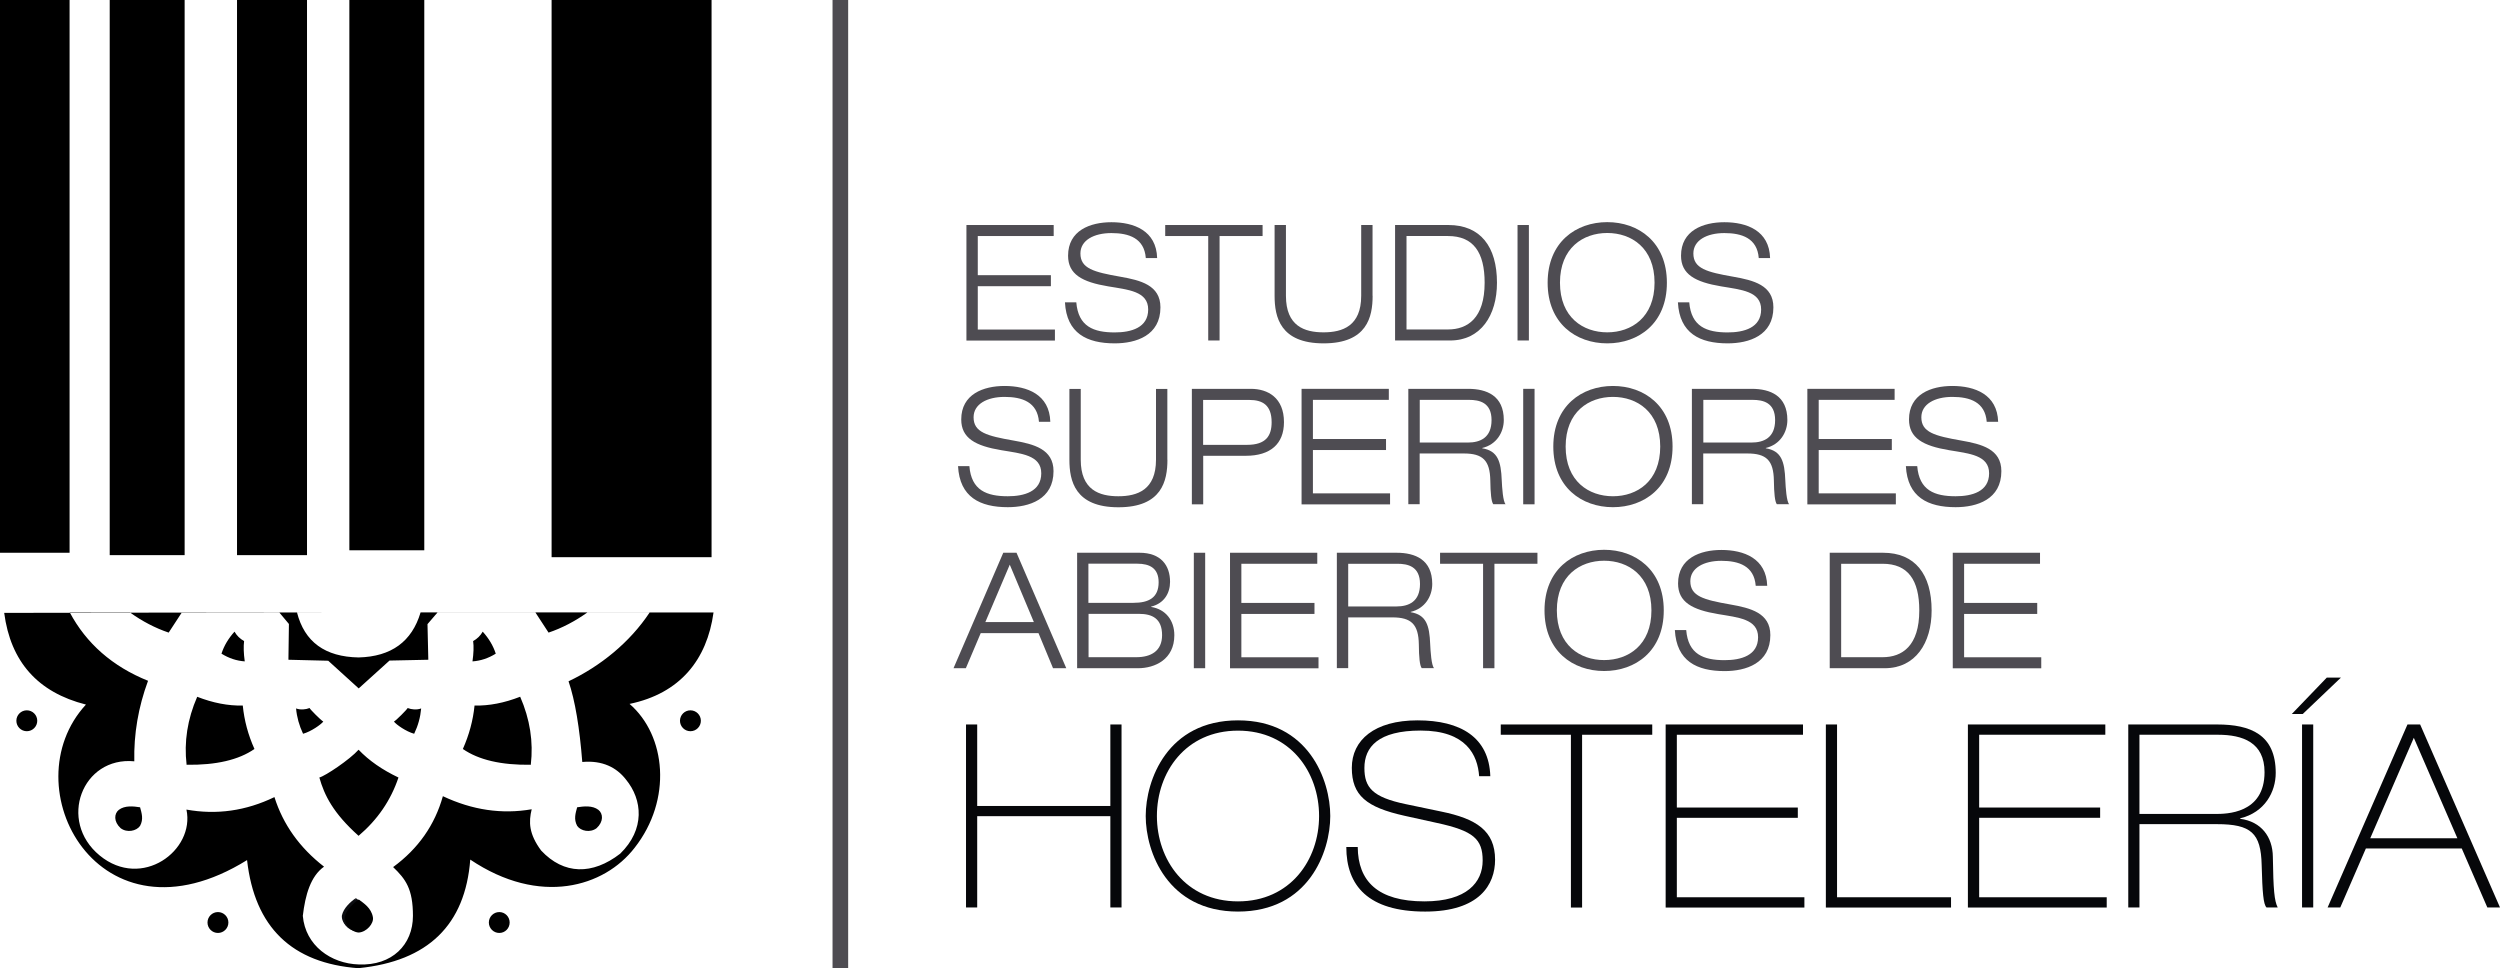 <svg xmlns="http://www.w3.org/2000/svg" id="Capa_1" data-name="Capa 1" viewBox="0 0 303.98 117.72"><defs><style>      .cls-1, .cls-2 {        fill-rule: evenodd;      }      .cls-3 {        fill: #06070a;      }      .cls-4 {        fill: #4e4c52;      }      .cls-2 {        fill: #0c0d11;      }    </style></defs><g><rect width="8.46" height="67.21"></rect><rect x="13.34" width="9.11" height="67.5"></rect><rect x="28.82" width="8.51" height="67.5"></rect><rect x="42.48" width="9.11" height="66.91"></rect><rect x="67.07" width="19.45" height="67.75"></rect></g><g><path class="cls-2" d="M43.27,109.21c.63.43,1.52,1.22,1.7,2.13.08.76-.72,1.84-1.7,1.88,0,0,.03-4.06,0-4.01Z"></path><path class="cls-2" d="M43.2,113.15s.06-3.83.06-3.78c.61.42,1.45,1.02,1.63,1.89.05.75-.75,1.82-1.7,1.89Z"></path><path class="cls-2" d="M43.14,113.08c0,.06.08-3.61.13-3.56.58.4,1.39.82,1.57,1.65.02.73-.78,1.79-1.7,1.9Z"></path><path class="cls-2" d="M43.07,113c0,.09.11-3.38.2-3.33.56.38,1.34.61,1.5,1.42,0,.72-.81,1.77-1.7,1.91Z"></path><path class="cls-2" d="M43.01,112.93c-.01.12.14-3.15.26-3.1.53.37,1.27.41,1.43,1.18-.03.71-.84,1.75-1.7,1.92Z"></path><path class="cls-2" d="M42.94,112.86c-.02.15.16-2.92.33-2.88.51.35,1.22.21,1.37.95-.06.7-.88,1.72-1.7,1.93Z"></path><path class="cls-2" d="M42.88,112.78c-.02.18.19-2.7.39-2.65.48.33,1.16,0,1.3.71-.08.68-.9,1.7-1.69,1.94Z"></path><path class="cls-2" d="M42.81,112.71c-.02.21.22-2.47.46-2.42.46.32,1.1-.2,1.24.48-.11.67-.93,1.67-1.7,1.95Z"></path><path class="cls-2" d="M42.75,112.64c-.02.23.24-2.25.52-2.2.44.3,1.04-.4,1.17.24-.14.66-.97,1.65-1.7,1.96Z"></path><path class="cls-2" d="M42.68,112.57c-.03.26.27-2.02.59-1.97.41.28.98-.61,1.11,0-.16.65-1,1.63-1.7,1.97Z"></path><path class="cls-2" d="M42.62,112.49c-.03.29.3-1.79.65-1.74.38.27.92-.81,1.04-.23-.19.63-1.03,1.6-1.7,1.98Z"></path><path class="cls-2" d="M42.55,112.42c-.03.32.32-1.56.72-1.52.36.25.86-1.01.98-.47-.22.62-1.05,1.58-1.69,1.99Z"></path><path class="cls-2" d="M42.49,112.35c-.04.35.35-1.34.78-1.29.34.23.8-1.22.91-.71-.25.61-1.09,1.56-1.7,2Z"></path><path class="cls-2" d="M42.42,112.27c-.04.38.38-1.11.85-1.06.31.22.74-1.42.85-.94-.27.6-1.12,1.53-1.7,2Z"></path><path class="cls-2" d="M42.36,112.2c-.04.41.4-.88.91-.84.29.2.68-1.62.78-1.18-.3.58-1.15,1.51-1.7,2.02Z"></path><path class="cls-2" d="M42.29,112.13c-.05.44.43-.66.98-.61.27.18.62-1.83.72-1.41-.33.57-1.18,1.48-1.7,2.02Z"></path><path class="cls-2" d="M42.23,112.06c-.05.47.46-.43,1.04-.38.24.17.56-2.03.65-1.65-.36.56-1.21,1.46-1.7,2.03Z"></path><path class="cls-2" d="M42.16,111.98c-.05.5.48-.2,1.11-.16.22.15.5-2.23.59-1.89-.39.55-1.24,1.44-1.7,2.04Z"></path><path class="cls-2" d="M42.1,111.91c-.06.53.51.03,1.17.07.19.13.44-2.43.52-2.12-.41.53-1.27,1.41-1.69,2.05Z"></path><path class="cls-2" d="M42.03,111.84c-.06.56.54.25,1.24.3.17.12.38-2.64.46-2.36-.44.52-1.3,1.39-1.7,2.06Z"></path><path class="cls-2" d="M41.97,111.76c-.06.59.56.48,1.3.52.14.1.33-2.84.39-2.59-.46.51-1.33,1.37-1.7,2.07Z"></path><path class="cls-2" d="M41.9,111.69c-.06.62.59.7,1.37.75.12.09.27-3.04.33-2.83-.49.49-1.36,1.34-1.7,2.08Z"></path><path class="cls-2" d="M41.84,111.62c-.07.64.61.93,1.43.98.1.07.21-3.25.26-3.07-.52.48-1.39,1.32-1.7,2.09Z"></path><path class="cls-2" d="M41.77,111.54c-.07.67.64,1.16,1.5,1.2.07.05.15-3.45.2-3.3-.55.47-1.42,1.3-1.7,2.1Z"></path><path class="cls-2" d="M41.71,111.47c-.07.7.67,1.39,1.57,1.43.05.03.09-3.66.13-3.54-.58.46-1.45,1.27-1.7,2.11Z"></path><path class="cls-2" d="M41.64,111.4c-.08.73.7,1.61,1.63,1.66.02.02.03-3.86.06-3.77-.6.44-1.48,1.25-1.7,2.12Z"></path><path class="cls-2" d="M43.27,109.2c-.63.43-1.52,1.22-1.7,2.13-.08.76.72,1.84,1.7,1.88,0,0-.03-4.06,0-4.01Z"></path></g><path class="cls-1" d="M43.62,109.37c-.63.44-1.52,1.24-1.7,2.14-.08.76.73,1.83,1.7,1.88.95-.06,1.87-1.1,1.72-1.88-.2-1.12-1.12-1.69-1.72-2.14ZM22.11,74.47l-1.6,2.45c-1.63-.55-3.2-1.37-4.71-2.45h6.31ZM17.03,98.15c.2.73.44,1.46,0,2.27-.43.63-1.59.87-2.36.28-.87-.8-.8-1.77-.22-2.23.72-.55,1.77-.44,2.58-.31ZM43.6,91.16c-1.07,1.2-4.04,3.19-4.77,3.38.61,2.16,1.68,4.33,4.77,7.09,2.31-1.96,3.92-4.32,4.85-7.09-1.96-.93-3.58-2.05-4.85-3.38ZM36,86.14c.53.2,1.17.14,1.64-.05.1.2,1.33,1.44,1.67,1.65-.29.36-1.48,1.21-2.46,1.48-.47-1-.76-2.03-.85-3.08ZM23.97,84.72c1.92.75,3.77,1.11,5.55,1.07.18,1.81.65,3.57,1.42,5.28-1.92,1.33-4.67,1.97-8.25,1.92-.33-2.79.1-5.54,1.29-8.27ZM28.52,76.81c.27.48.66.86,1.16,1.14-.08.65-.06,1.47.08,2.47-.99-.07-1.93-.38-2.83-.94.31-.96.84-1.85,1.58-2.67ZM27.77,112.17c0-.7-.57-1.27-1.27-1.27s-1.27.57-1.27,1.27.57,1.27,1.27,1.27,1.27-.57,1.27-1.27ZM4.53,87.64c0-.7-.57-1.27-1.27-1.27s-1.27.57-1.27,1.27.57,1.27,1.27,1.27,1.27-.57,1.27-1.27ZM65.1,74.47l1.6,2.45c1.63-.55,3.2-1.37,4.72-2.45h-6.32ZM70.18,98.15c-.2.73-.44,1.46,0,2.27.43.63,1.59.87,2.36.28.87-.8.8-1.77.22-2.23-.72-.55-1.77-.44-2.58-.31ZM51.21,86.14c-.53.2-1.17.14-1.64-.05-.1.2-1.33,1.44-1.67,1.65.28.36,1.47,1.21,2.46,1.48.48-1,.76-2.03.85-3.08ZM63.24,84.72c-1.92.75-3.77,1.11-5.54,1.07-.18,1.81-.66,3.57-1.42,5.28,1.92,1.33,4.67,1.97,8.26,1.92.33-2.79-.1-5.54-1.29-8.27ZM58.69,76.81c-.27.48-.66.86-1.16,1.14.09.65.06,1.47-.08,2.47.99-.07,1.93-.38,2.83-.94-.31-.96-.84-1.85-1.58-2.67ZM43.61,74.46h-7.5c.91,3.59,3.41,5.41,7.5,5.48,3.97-.1,6.48-1.93,7.53-5.48h-7.53ZM59.44,112.17c0-.7.57-1.27,1.27-1.27s1.26.57,1.26,1.27-.56,1.27-1.26,1.27-1.27-.57-1.27-1.27ZM82.68,87.64c0-.7.57-1.27,1.27-1.27s1.27.57,1.27,1.27-.57,1.27-1.27,1.27-1.27-.57-1.27-1.27ZM43.61,83.71l3.75-3.39,4.72-.1-.1-4.33,1.22-1.42h-19.24s1.17,1.4,1.17,1.4l-.06,4.35,4.84.12,3.7,3.36ZM79,74.46c-2.42,3.66-6.01,6.55-9.87,8.38.8,2.33,1.35,5.71,1.67,9.81,2.47-.22,4.17.68,5.29,2.11,2.06,2.49,2.35,6.09-.68,9.04-3.37,2.61-6.85,2.57-9.61-.38-1.5-2.02-1.53-3.48-1.15-5.02-3.62.63-7.22.1-10.8-1.59-.98,3.5-2.99,6.38-6.05,8.62,1.53,1.47,2.41,2.65,2.41,5.93,0,3.51-2.54,6.08-6.59,5.91-3.38-.1-6.49-2.3-6.8-5.91.3-2.56.95-4.82,2.58-5.98-2.96-2.3-4.98-5.12-6.03-8.46-3.47,1.68-7.04,2.18-10.7,1.52,1.06,4.97-5.43,9.79-10.55,5.58-5.12-4.21-2.12-12.06,4.21-11.45-.07-3.31.48-6.57,1.67-9.79-4.34-1.75-7.51-4.55-9.52-8.32h70.52ZM43.61,117.72c8.43-.85,12.96-5.25,13.57-13.2,8.47,5.69,16.3,3.33,19.98-1.43,4.61-5.87,3.83-13.66-.61-17.5,6.11-1.27,9.41-5.33,10.21-11.12h-43.16l-43.09.05c.78,5.95,4.09,9.67,9.94,11.15-9.18,9.94,1.52,30.12,19.59,18.91.92,8.16,5.44,12.55,13.57,13.15Z"></path><g><path class="cls-4" d="M117.51,27.36h10.61v1.34h-9.23v4.76h8.89v1.34h-8.89v5.27h9.38v1.34h-10.76v-14.04Z"></path><path class="cls-4" d="M139.32,31.37c-.19-2.4-2.04-3.03-4.18-3.03s-3.77.88-3.77,2.48c0,1.83,1.62,2.26,4.87,2.83,2.43.43,4.86,1.02,4.86,3.72,0,3.44-2.97,4.38-5.56,4.38-3.38,0-5.85-1.22-6.05-4.99h1.38c.24,2.95,2.11,3.66,4.67,3.66,2,0,4.07-.57,4.07-2.79s-2.43-2.4-4.86-2.81c-3.18-.53-4.88-1.47-4.88-3.73,0-3.07,2.69-4.07,5.27-4.07,2.73,0,5.47,1.02,5.56,4.36h-1.38Z"></path><path class="cls-4" d="M146.91,28.7h-5.23v-1.34h11.84v1.34h-5.23v12.7h-1.38v-12.7Z"></path><path class="cls-4" d="M166.9,35.97c0,2.56-.67,5.78-5.96,5.78s-5.96-3.22-5.96-5.78v-8.61h1.38v8.61c0,3.68,2.26,4.44,4.57,4.44s4.58-.77,4.58-4.44v-8.61h1.38v8.61Z"></path><path class="cls-4" d="M169.64,27.36h6.48c3.88,0,5.9,2.61,5.9,7.02,0,3.95-1.96,7.02-5.7,7.02h-6.69v-14.04ZM171.02,40.06h5.04c2.39,0,4.46-1.38,4.46-5.68,0-3.72-1.38-5.68-4.46-5.68h-5.04v11.36Z"></path><path class="cls-4" d="M184.52,27.36h1.38v14.04h-1.38v-14.04Z"></path><path class="cls-4" d="M195.43,27.01c3.79,0,7.25,2.42,7.25,7.37s-3.45,7.37-7.25,7.37-7.25-2.42-7.25-7.37,3.45-7.37,7.25-7.37ZM195.43,40.41c2.93,0,5.75-1.81,5.75-6.04s-2.82-6.04-5.75-6.04-5.75,1.81-5.75,6.04,2.82,6.04,5.75,6.04Z"></path><path class="cls-4" d="M213.85,31.37c-.19-2.4-2.04-3.03-4.18-3.03s-3.77.88-3.77,2.48c0,1.83,1.62,2.26,4.87,2.83,2.43.43,4.86,1.02,4.86,3.72,0,3.44-2.97,4.38-5.56,4.38-3.38,0-5.85-1.22-6.05-4.99h1.38c.24,2.95,2.11,3.66,4.67,3.66,2,0,4.07-.57,4.07-2.79s-2.43-2.4-4.86-2.81c-3.17-.53-4.88-1.47-4.88-3.73,0-3.07,2.69-4.07,5.27-4.07,2.73,0,5.47,1.02,5.56,4.36h-1.38Z"></path><path class="cls-4" d="M126.33,51.29c-.19-2.4-2.04-3.03-4.18-3.03s-3.77.88-3.77,2.48c0,1.83,1.62,2.26,4.87,2.83,2.43.43,4.85,1.02,4.85,3.72,0,3.44-2.97,4.38-5.56,4.38-3.38,0-5.85-1.22-6.05-4.99h1.38c.24,2.95,2.11,3.66,4.67,3.66,2,0,4.07-.57,4.07-2.79s-2.43-2.4-4.86-2.81c-3.17-.53-4.87-1.47-4.87-3.74,0-3.07,2.69-4.07,5.27-4.07,2.73,0,5.47,1.02,5.56,4.36h-1.38Z"></path><path class="cls-4" d="M141.95,55.9c0,2.56-.67,5.78-5.96,5.78s-5.96-3.22-5.96-5.78v-8.61h1.38v8.61c0,3.68,2.26,4.44,4.57,4.44s4.58-.77,4.58-4.44v-8.61h1.38v8.61Z"></path><path class="cls-4" d="M144.91,47.28h7.19c2.06,0,4.02,1.08,4.02,4.05,0,2.65-1.66,4.09-4.63,4.09h-5.19v5.9h-1.38v-14.04ZM146.29,54.09h5.34c2.32,0,2.99-1.12,2.99-2.75,0-2.1-1.12-2.71-2.71-2.71h-5.62v5.47Z"></path><path class="cls-4" d="M158.26,47.28h10.61v1.34h-9.23v4.76h8.89v1.34h-8.89v5.27h9.38v1.34h-10.76v-14.04Z"></path><path class="cls-4" d="M171.25,47.28h7.27c2.26,0,4.33.84,4.33,3.79,0,1.49-.88,2.99-2.62,3.4v.04c1.89.31,2.28,1.59,2.37,3.89.04.88.15,2.6.47,2.91h-1.5c-.24-.3-.34-1.34-.36-2.87-.04-2.48-.93-3.3-3.23-3.3h-5.36v6.17h-1.38v-14.04ZM172.63,53.81h5.85c1.51,0,2.88-.59,2.88-2.73s-1.47-2.46-2.75-2.46h-5.98v5.19Z"></path><path class="cls-4" d="M185.21,47.28h1.38v14.04h-1.38v-14.04Z"></path><path class="cls-4" d="M196.12,46.93c3.79,0,7.25,2.42,7.25,7.37s-3.45,7.37-7.25,7.37-7.25-2.42-7.25-7.37,3.46-7.37,7.25-7.37ZM196.12,60.34c2.93,0,5.75-1.81,5.75-6.04s-2.82-6.04-5.75-6.04-5.75,1.81-5.75,6.04,2.82,6.04,5.75,6.04Z"></path><path class="cls-4" d="M205.73,47.28h7.27c2.26,0,4.33.84,4.33,3.79,0,1.49-.88,2.99-2.62,3.4v.04c1.89.31,2.28,1.59,2.37,3.89.04.88.15,2.6.47,2.91h-1.5c-.24-.3-.34-1.34-.36-2.87-.04-2.48-.93-3.3-3.23-3.3h-5.36v6.17h-1.38v-14.04ZM207.11,53.81h5.85c1.51,0,2.88-.59,2.88-2.73s-1.47-2.46-2.75-2.46h-5.98v5.19Z"></path><path class="cls-4" d="M219.76,47.28h10.61v1.34h-9.23v4.76h8.89v1.34h-8.89v5.27h9.38v1.34h-10.76v-14.04Z"></path><path class="cls-4" d="M241.57,51.29c-.19-2.4-2.04-3.03-4.18-3.03s-3.77.88-3.77,2.48c0,1.83,1.62,2.26,4.87,2.83,2.43.43,4.86,1.02,4.86,3.72,0,3.44-2.97,4.38-5.56,4.38-3.38,0-5.85-1.22-6.05-4.99h1.38c.24,2.95,2.11,3.66,4.67,3.66,2,0,4.07-.57,4.07-2.79s-2.43-2.4-4.86-2.81c-3.17-.53-4.88-1.47-4.88-3.74,0-3.07,2.69-4.07,5.27-4.07,2.73,0,5.47,1.02,5.57,4.36h-1.38Z"></path><path class="cls-4" d="M126.27,76.98h-7.02l-1.81,4.27h-1.5l6.05-14.04h1.61l6.05,14.04h-1.61l-1.77-4.27ZM122.78,68.66l-2.97,6.98h5.9l-2.93-6.98Z"></path><path class="cls-4" d="M130.97,67.21h7.58c2.62,0,3.72,1.55,3.72,3.54,0,1.36-.71,2.62-2.3,3.01v.04c1.76.28,2.82,1.63,2.82,3.44,0,2.93-2.35,4.01-4.41,4.01h-7.41v-14.04ZM132.35,73.3h5.47c1.87,0,3.06-.63,3.06-2.5,0-1.71-1.08-2.26-2.6-2.26h-5.94v4.76ZM132.35,79.91h5.81c1.79,0,3.14-.75,3.14-2.68,0-2.02-1.2-2.59-2.8-2.59h-6.14v5.27Z"></path><path class="cls-4" d="M145.16,67.21h1.38v14.04h-1.38v-14.04Z"></path><path class="cls-4" d="M149.56,67.21h10.61v1.34h-9.23v4.76h8.89v1.34h-8.89v5.27h9.38v1.34h-10.76v-14.04Z"></path><path class="cls-4" d="M162.55,67.21h7.27c2.26,0,4.33.84,4.33,3.79,0,1.5-.88,2.99-2.62,3.4v.04c1.89.31,2.28,1.59,2.37,3.89.04.88.15,2.59.47,2.91h-1.5c-.24-.3-.34-1.34-.35-2.87-.04-2.48-.93-3.3-3.23-3.3h-5.36v6.17h-1.38v-14.04ZM163.94,73.74h5.85c1.51,0,2.87-.59,2.87-2.73s-1.47-2.46-2.75-2.46h-5.98v5.19Z"></path><path class="cls-4" d="M180.33,68.55h-5.23v-1.34h11.84v1.34h-5.23v12.7h-1.38v-12.7Z"></path><path class="cls-4" d="M195.05,66.85c3.79,0,7.25,2.42,7.25,7.37s-3.45,7.37-7.25,7.37-7.25-2.42-7.25-7.37,3.45-7.37,7.25-7.37ZM195.05,80.26c2.93,0,5.75-1.81,5.75-6.04s-2.82-6.04-5.75-6.04-5.75,1.81-5.75,6.04,2.82,6.04,5.75,6.04Z"></path><path class="cls-4" d="M213.48,71.22c-.19-2.4-2.04-3.03-4.18-3.03s-3.77.88-3.77,2.48c0,1.83,1.62,2.26,4.87,2.83,2.43.43,4.86,1.02,4.86,3.72,0,3.44-2.97,4.38-5.56,4.38-3.38,0-5.85-1.22-6.05-4.99h1.38c.24,2.95,2.11,3.66,4.67,3.66,2,0,4.07-.57,4.07-2.79s-2.43-2.4-4.85-2.81c-3.18-.53-4.88-1.47-4.88-3.73,0-3.07,2.69-4.07,5.27-4.07,2.73,0,5.47,1.02,5.57,4.36h-1.38Z"></path><path class="cls-4" d="M222.49,67.21h6.48c3.88,0,5.9,2.61,5.9,7.02,0,3.95-1.96,7.02-5.7,7.02h-6.69v-14.04ZM223.87,79.91h5.04c2.39,0,4.46-1.38,4.46-5.68,0-3.72-1.38-5.68-4.46-5.68h-5.04v11.37Z"></path><path class="cls-4" d="M237.44,67.21h10.61v1.34h-9.23v4.76h8.89v1.34h-8.89v5.27h9.38v1.34h-10.76v-14.04Z"></path></g><g><path class="cls-3" d="M117.46,88.09h1.36v9.91h16.19v-9.91h1.36v22.25h-1.36v-11.1h-16.19v11.1h-1.36v-22.25Z"></path><path class="cls-3" d="M150.53,87.59c8.58,0,11.22,7.26,11.22,11.63s-2.64,11.62-11.22,11.62-11.22-7.26-11.22-11.62,2.63-11.63,11.22-11.63ZM150.53,109.6c6.37,0,9.86-5.05,9.86-10.38s-3.49-10.38-9.86-10.38-9.86,5.05-9.86,10.38,3.49,10.38,9.86,10.38Z"></path><path class="cls-3" d="M165.09,102.99c.03,4.15,2.43,6.61,8.11,6.61,5.18,0,7.08-2.34,7.08-4.96s-1.12-3.62-5.57-4.58l-3.94-.87c-4.62-1.03-6.4-2.46-6.4-5.83s2.75-5.77,7.99-5.77,8.7,2.06,8.85,6.79h-1.36c-.18-2.55-1.54-5.55-7.11-5.55-5.15,0-6.84,1.99-6.84,4.55,0,2.37.98,3.55,5,4.39l4.35.91c4.23.87,6.54,2.31,6.54,5.86,0,3.02-1.9,6.3-8.5,6.3-6.93,0-9.59-3.15-9.59-7.85h1.36Z"></path><path class="cls-3" d="M182.49,88.09h18.41v1.25h-8.53v21.01h-1.36v-21.01h-8.53v-1.25Z"></path><path class="cls-3" d="M202.53,88.09h16.7v1.25h-15.34v8.85h14.71v1.25h-14.71v9.66h15.51v1.25h-16.87v-22.25Z"></path><path class="cls-3" d="M222.01,88.09h1.36v21.01h13.86v1.25h-15.22v-22.25Z"></path><path class="cls-3" d="M239.29,88.09h16.7v1.25h-15.34v8.85h14.71v1.25h-14.71v9.66h15.51v1.25h-16.88v-22.25Z"></path><path class="cls-3" d="M258.77,88.09h10.81c4.06,0,7.13,1.22,7.13,5.89,0,2.31-1.33,4.8-4.32,5.52v.06c2.58.34,3.94,2.21,3.97,4.61.06,4.05.18,5.36.59,6.17h-1.36c-.38-.37-.5-1.78-.59-5.17-.09-3.87-1.27-4.96-5.45-4.96h-9.41v10.13h-1.36v-22.25ZM260.13,98.97h9.21c1.33,0,6.01,0,6.01-5.08,0-3.62-2.66-4.55-5.65-4.55h-9.56v9.63Z"></path><path class="cls-3" d="M284.64,82.39l-4.65,4.43h-1.33l4.26-4.43h1.72ZM279.91,88.09h1.36v22.25h-1.36v-22.25Z"></path><path class="cls-3" d="M292.73,88.09h1.54l9.71,22.25h-1.54l-3.11-7.17h-11.66l-3.11,7.17h-1.54l9.71-22.25ZM288.2,101.93h10.6l-5.3-12.22-5.3,12.22Z"></path></g><rect class="cls-4" x="101.23" width="1.9" height="117.72"></rect></svg>